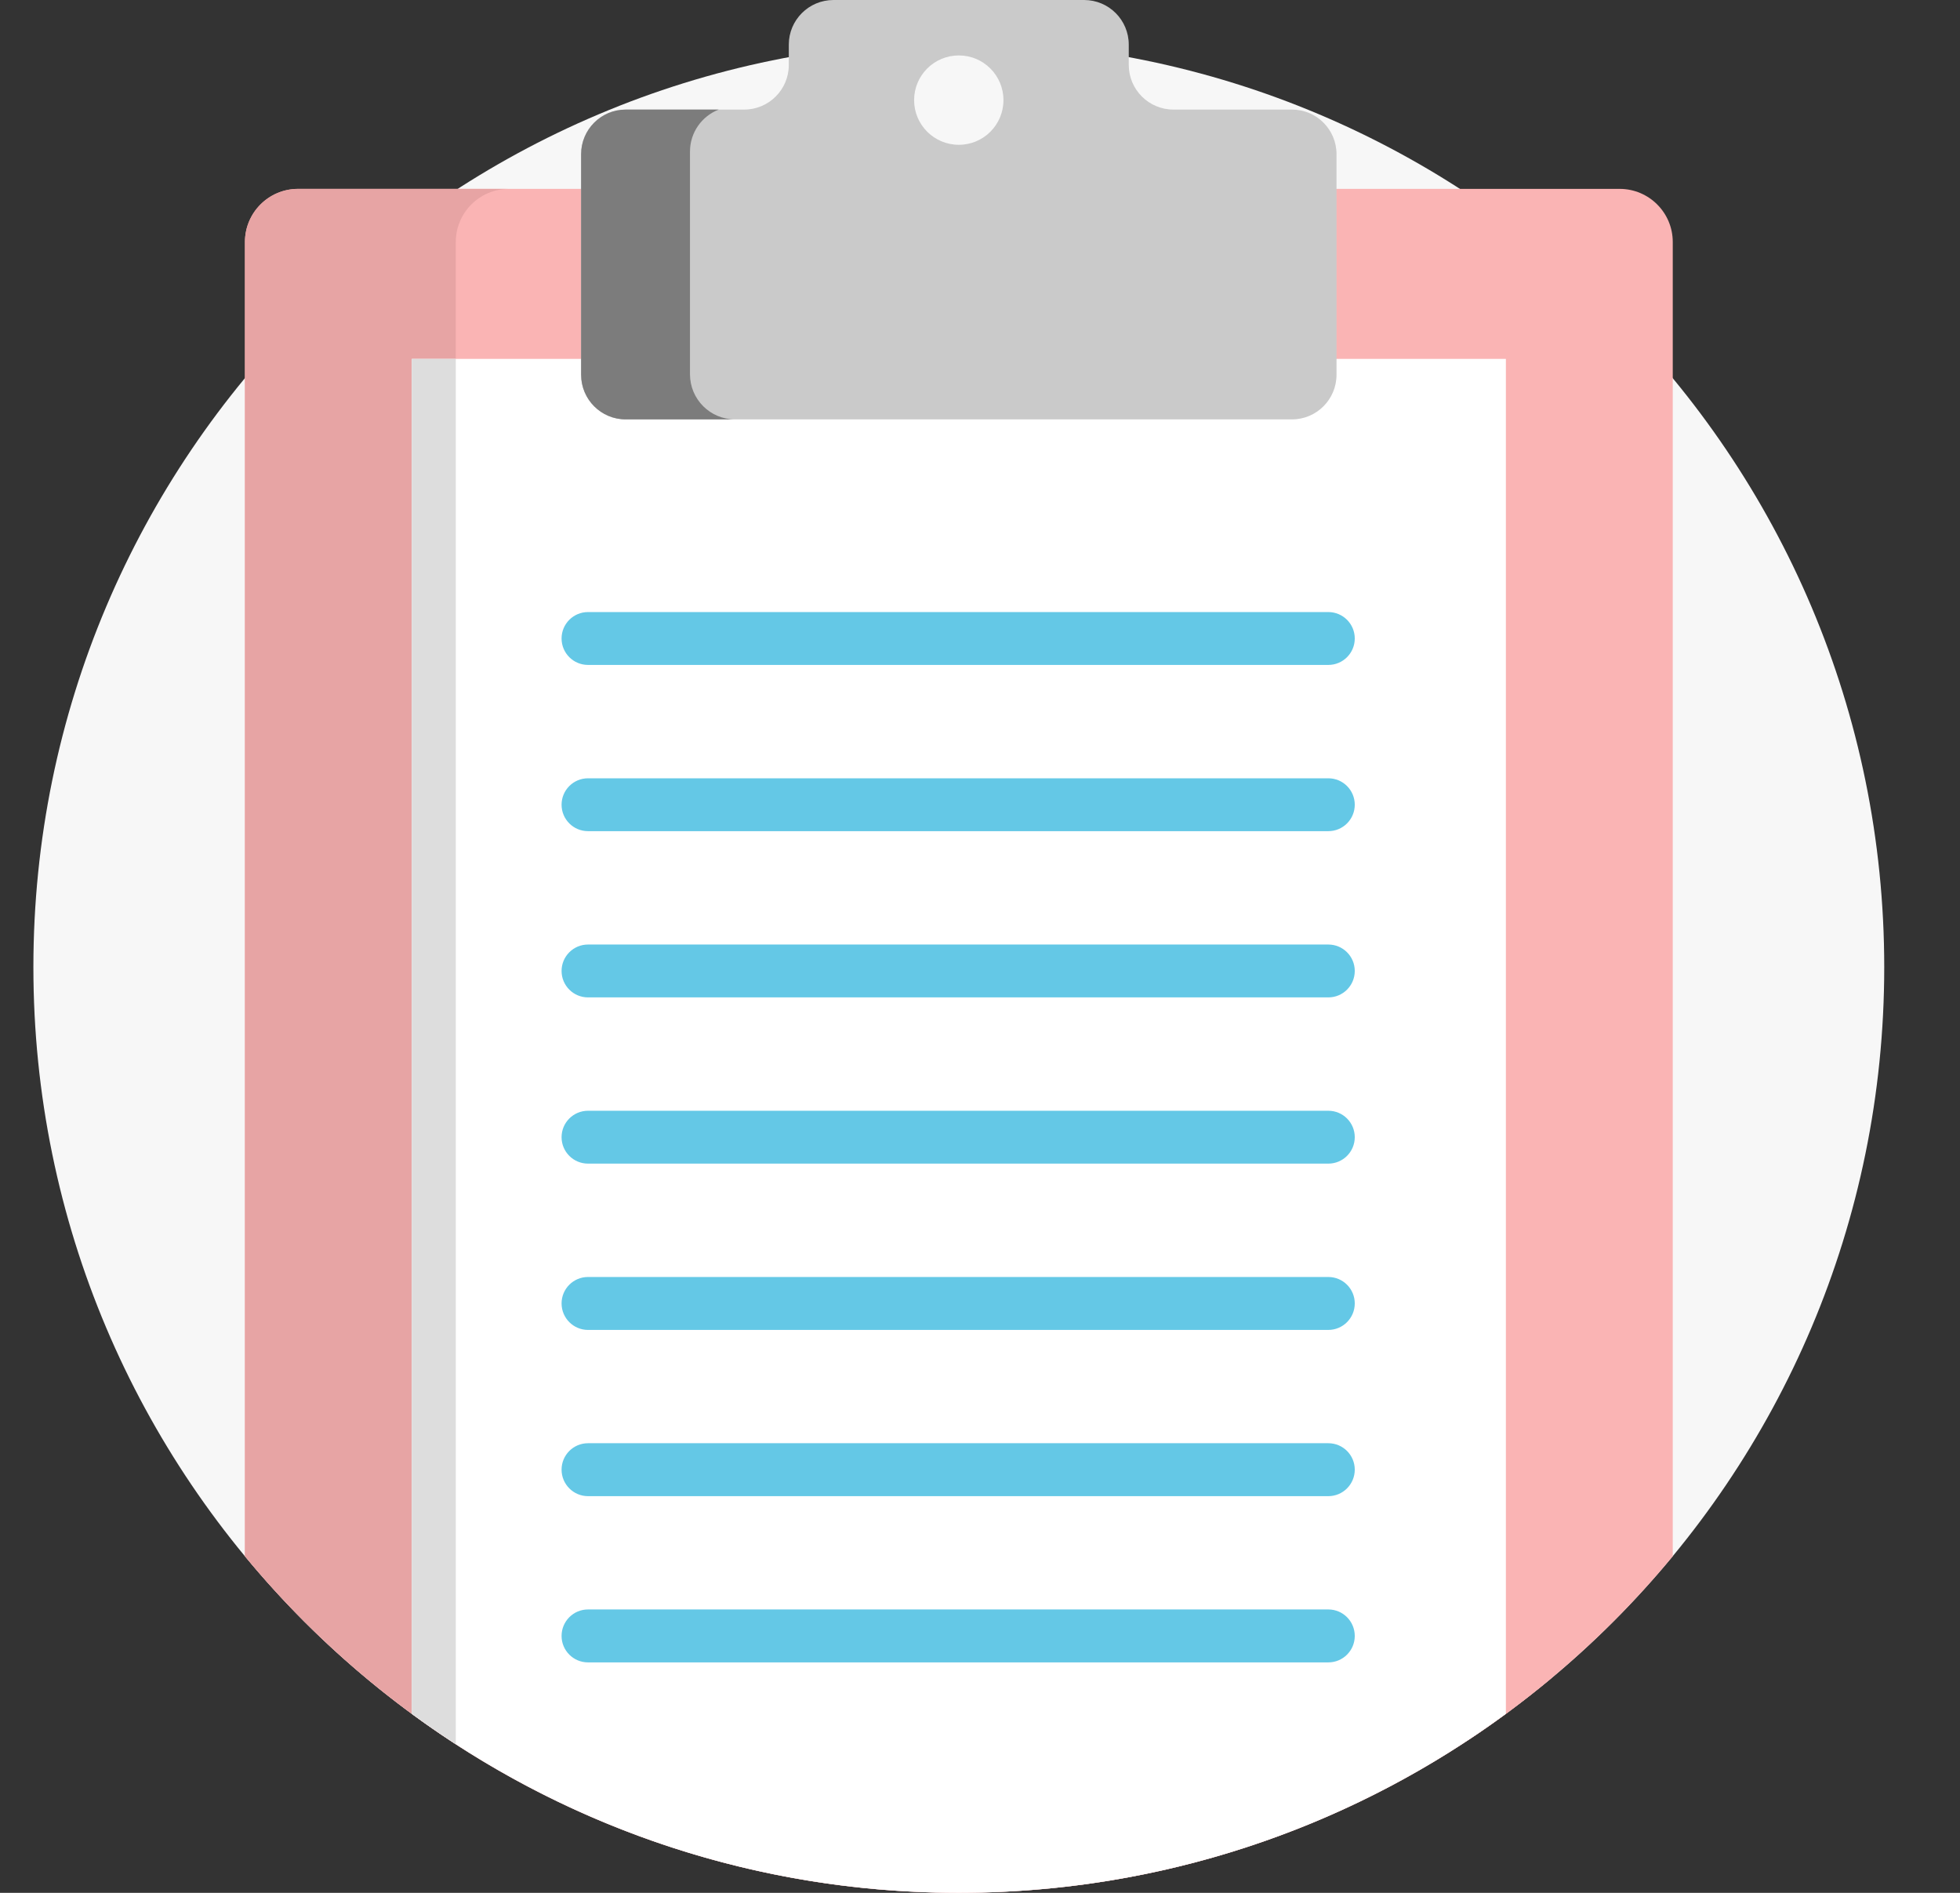<svg width="29" height="28" viewBox="0 0 29 28" fill="none" xmlns="http://www.w3.org/2000/svg">
<rect x="0" y="0" width="29" height="28" fill="#333333" stroke="none"/>
<g clip-path="url(#clip0_1298_20698)">
<path d="M27.879 14.307C27.879 21.87 21.749 28 14.187 28C6.624 28 0.494 21.87 0.494 14.307C0.494 6.745 6.624 0.615 14.187 0.615C21.749 0.615 27.879 6.745 27.879 14.307Z" fill="#F7F7F7"/>
<path d="M23.964 2.794H4.41C3.976 2.794 3.624 3.146 3.624 3.58V23.021C6.135 26.062 9.935 28 14.187 28C18.439 28 22.238 26.062 24.75 23.021V3.58C24.75 3.146 24.398 2.794 23.964 2.794Z" fill="#FAB4B4"/>
<path d="M21.722 5.309V25.741C22.149 25.459 22.559 25.154 22.951 24.827V5.309H21.722Z" fill="#FAB4B4"/>
<path d="M6.744 3.58C6.744 3.146 7.096 2.794 7.53 2.794H4.41C3.976 2.794 3.624 3.146 3.624 3.58V23.021C4.514 24.099 5.567 25.037 6.744 25.801V3.58Z" fill="#E7A4A4"/>
<path d="M6.093 5.309V25.352C8.268 26.949 10.933 27.919 13.82 27.995C13.827 27.995 13.835 27.995 13.842 27.996C13.957 27.998 14.072 28 14.187 28C14.302 28 14.417 27.998 14.531 27.996C14.539 27.995 14.546 27.995 14.553 27.995C17.441 27.919 20.105 26.949 22.281 25.352V5.309H6.093Z" fill="white"/>
<path d="M6.744 5.594V5.309H6.093V25.351C6.305 25.507 6.522 25.657 6.744 25.801V5.594Z" fill="#DDDDDD"/>
<path d="M19.115 1.621H17.362C16.997 1.621 16.701 1.325 16.701 0.96V0.66C16.701 0.296 16.406 0 16.041 0H12.332C11.967 0 11.671 0.296 11.671 0.66V0.961C11.671 1.325 11.376 1.621 11.011 1.621H9.258C8.893 1.621 8.598 1.916 8.598 2.281V5.544C8.598 5.908 8.893 6.204 9.258 6.204H19.115C19.48 6.204 19.775 5.908 19.775 5.544V2.281C19.775 1.916 19.48 1.621 19.115 1.621ZM14.187 2.142C13.821 2.142 13.525 1.846 13.525 1.481C13.525 1.116 13.821 0.82 14.187 0.82C14.552 0.82 14.847 1.116 14.847 1.481C14.847 1.846 14.552 2.142 14.187 2.142Z" fill="#CACACA"/>
<path d="M10.209 5.537V2.242C10.209 1.959 10.385 1.718 10.634 1.621H9.258C8.893 1.621 8.598 1.917 8.598 2.281V5.544C8.598 5.908 8.893 6.204 9.258 6.204H10.876C10.507 6.204 10.209 5.905 10.209 5.537Z" fill="#7C7C7C"/>
<path d="M19.654 9.836H8.7C8.484 9.836 8.309 9.661 8.309 9.445C8.309 9.229 8.484 9.054 8.7 9.054H19.654C19.87 9.054 20.045 9.229 20.045 9.445C20.045 9.661 19.87 9.836 19.654 9.836Z" fill="#64C8E6"/>
<path d="M19.654 12.295H8.7C8.484 12.295 8.309 12.12 8.309 11.904C8.309 11.688 8.484 11.513 8.7 11.513H19.654C19.87 11.513 20.045 11.688 20.045 11.904C20.045 12.12 19.87 12.295 19.654 12.295Z" fill="#64C8E6"/>
<path d="M19.654 14.754H8.7C8.484 14.754 8.309 14.579 8.309 14.363C8.309 14.147 8.484 13.972 8.7 13.972H19.654C19.87 13.972 20.045 14.147 20.045 14.363C20.045 14.579 19.87 14.754 19.654 14.754Z" fill="#64C8E6"/>
<path d="M19.654 17.213H8.7C8.484 17.213 8.309 17.038 8.309 16.822C8.309 16.606 8.484 16.431 8.7 16.431H19.654C19.87 16.431 20.045 16.606 20.045 16.822C20.045 17.038 19.87 17.213 19.654 17.213Z" fill="#64C8E6"/>
<path d="M19.654 19.673H8.7C8.484 19.673 8.309 19.497 8.309 19.281C8.309 19.065 8.484 18.89 8.7 18.89H19.654C19.87 18.89 20.045 19.065 20.045 19.281C20.045 19.497 19.87 19.673 19.654 19.673Z" fill="#64C8E6"/>
<path d="M19.654 22.132H8.7C8.484 22.132 8.309 21.956 8.309 21.74C8.309 21.524 8.484 21.349 8.7 21.349H19.654C19.87 21.349 20.045 21.524 20.045 21.74C20.045 21.956 19.87 22.132 19.654 22.132Z" fill="#64C8E6"/>
<path d="M19.654 24.591H8.7C8.484 24.591 8.309 24.416 8.309 24.2C8.309 23.983 8.484 23.808 8.7 23.808H19.654C19.87 23.808 20.045 23.983 20.045 24.2C20.045 24.416 19.87 24.591 19.654 24.591Z" fill="#64C8E6"/>
</g>
<defs>
<clipPath id="clip0_1298_20698">
<rect width="28" height="28" fill="white" transform="translate(0.166)"/>
</clipPath>
</defs>
</svg>
